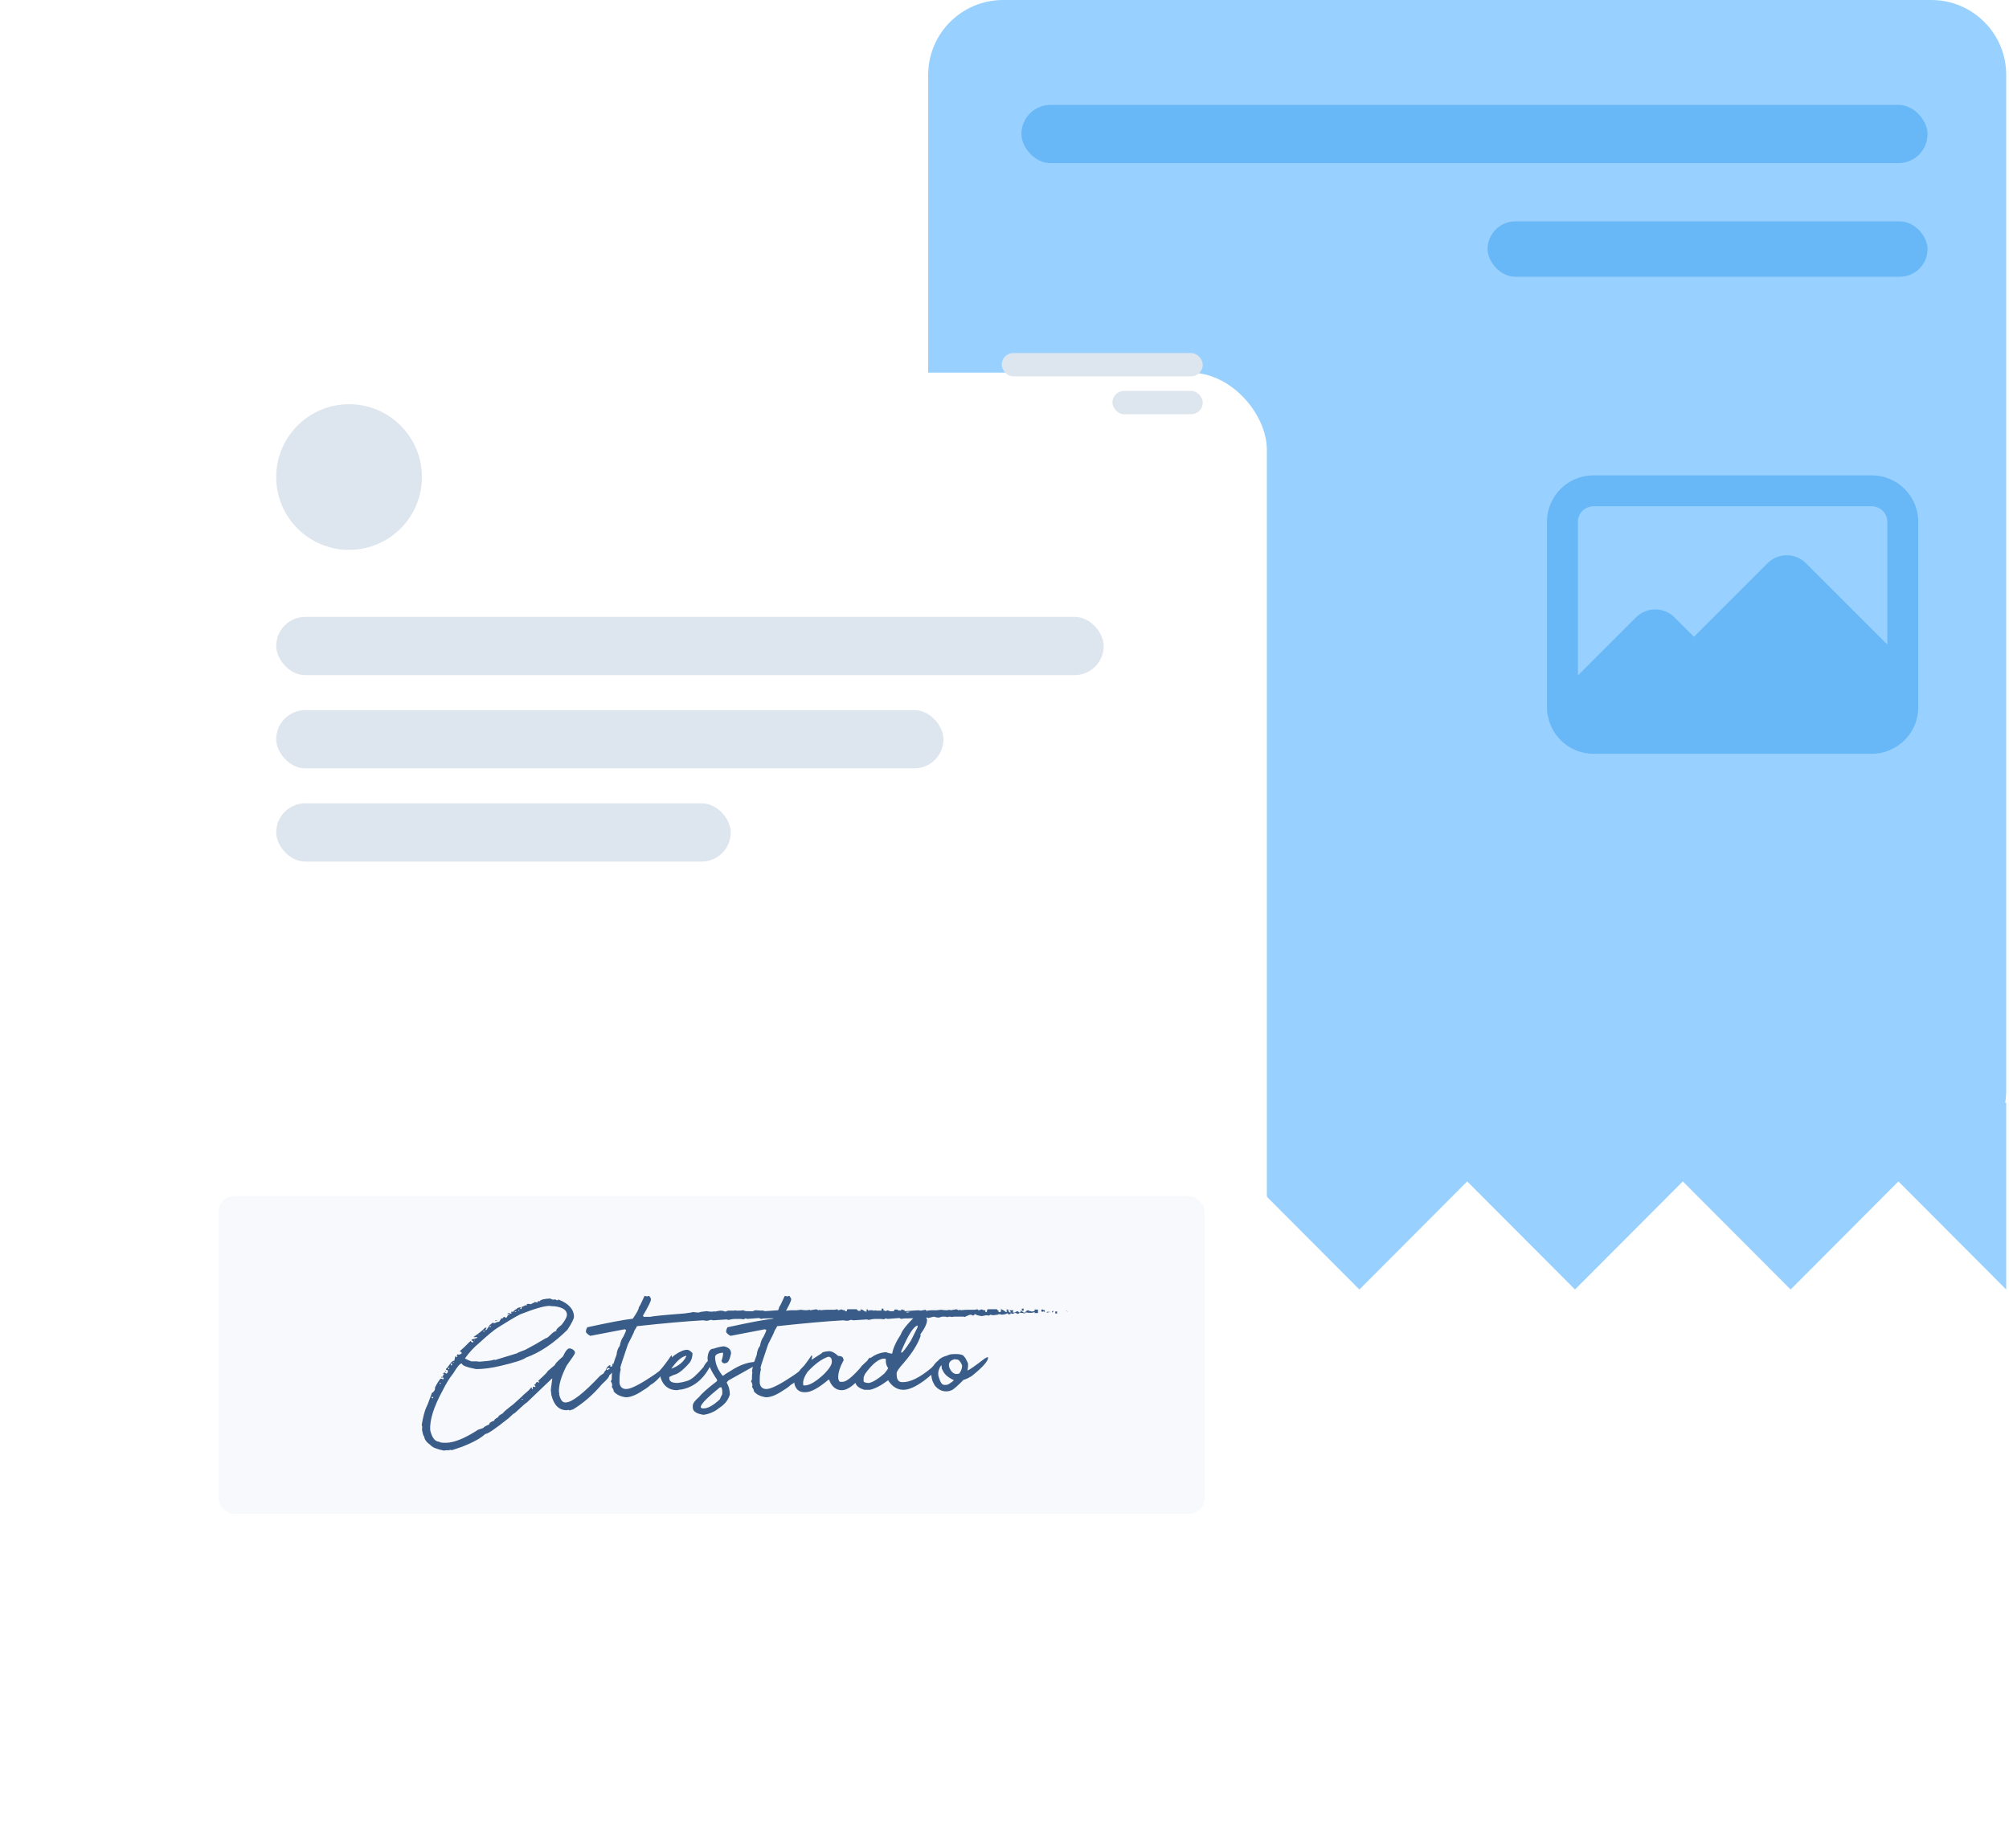 <svg width="487" height="448" viewBox="0 0 487 448" fill="none" xmlns="http://www.w3.org/2000/svg">
<path fill-rule="evenodd" clip-rule="evenodd" d="M243.156 0C233.129 0 225 8.129 225 18.156V264.303C225 265.348 225.088 266.373 225.258 267.37H225V312.639L251.133 286.431L277.265 312.639L303.398 286.431L329.531 312.639L355.663 286.431L381.796 312.639L407.928 286.431L434.061 312.639L460.194 286.431L486.326 312.639V267.37H486.069C486.238 266.373 486.326 265.348 486.326 264.303V18.156C486.326 8.129 478.198 0 468.17 0H243.156Z" fill="#98D1FF"/>
<path d="M453.75 115.25H386.25C380.048 115.25 375 120.298 375 126.5V171.5C375 171.71 375.052 171.909 375.064 172.119C375.011 172.568 375.034 173.022 375.198 173.45C376.125 178.723 380.715 182.75 386.25 182.75H453.75C459.952 182.75 465 177.702 465 171.5V126.5C465 120.298 459.952 115.25 453.75 115.25ZM386.25 122.75H453.75C455.816 122.75 457.5 124.434 457.5 126.5V156.272L437.775 136.546C435.21 133.981 431.036 133.981 428.475 136.546L410.625 154.396L405.9 149.672C403.335 147.106 399.161 147.106 396.6 149.672L382.5 163.771V126.5C382.5 124.434 384.184 122.75 386.25 122.75Z" fill="#68B7F7"/>
<rect x="247.601" y="25.426" width="219.655" height="14.126" rx="7.063" fill="#68B7F7"/>
<rect x="360.607" y="53.678" width="106.649" height="13.419" rx="6.71" fill="#68B7F7"/>
<g filter="url(#filter0_d)">
<rect x="38" y="62.286" width="269.096" height="319.948" rx="18.696" fill="white"/>
</g>
<rect x="242.823" y="85.593" width="48.734" height="5.65" rx="2.825" fill="#DDE5EE"/>
<rect x="269.662" y="94.775" width="21.895" height="5.65" rx="2.825" fill="#DDE5EE"/>
<rect x="53" y="290" width="239" height="77" rx="3.739" fill="#F7F9FC"/>
<rect x="66.958" y="149.559" width="200.586" height="14.126" rx="7.063" fill="#DDE5EE"/>
<rect x="66.958" y="172.16" width="161.74" height="14.126" rx="7.063" fill="#DDE5EE"/>
<rect x="66.958" y="194.761" width="110.181" height="14.126" rx="7.063" fill="#DDE5EE"/>
<path d="M133.374 314.817L133.905 315.082H134.412C134.46 315.082 134.484 315.05 134.484 314.986C134.774 315.163 135.007 315.251 135.184 315.251H135.281L135.257 315.082H135.426C137.808 316.032 139.047 317.368 139.143 319.09C139.176 319.637 138.645 320.739 137.55 322.397C134.251 325.664 130.911 327.909 127.532 329.132C126.775 329.695 124.691 330.371 121.279 331.16C119.123 331.675 117.175 331.933 115.437 331.933C113.152 331.498 111.993 331.047 111.961 330.581H111.864C111.494 330.581 110.834 331.369 109.885 332.946C108.968 334.089 108.107 335.481 107.302 337.123C105.145 341.066 104.139 344.268 104.284 346.731C104.719 348.614 105.475 349.555 106.554 349.555C106.57 349.716 107.028 349.797 107.93 349.797H108.099C109.982 349.797 112.484 348.807 115.606 346.827C115.59 346.731 116.089 346.53 117.103 346.224C117.393 345.902 117.884 345.62 118.576 345.379C118.56 345.009 118.97 344.695 119.807 344.437C119.791 344.196 120.113 343.914 120.772 343.592C120.756 343.351 121.135 343.037 121.907 342.651C121.907 342.474 122.752 341.742 124.442 340.454C126.116 338.957 126.952 338.185 126.952 338.137C128.079 337.203 128.642 336.64 128.642 336.447H128.98C128.932 336.559 128.908 336.64 128.908 336.688L129.077 336.785H129.173L129.149 336.35L129.222 336.181L129.656 336.278C129.769 336.278 129.817 336.222 129.801 336.109L129.535 335.771V335.674C129.745 335.674 129.873 335.529 129.922 335.24L130.163 335.071H130.356L130.598 335.24L130.694 335.071L130.501 334.829V334.733C132.014 333.365 132.762 332.6 132.746 332.439L134.533 330.919C134.517 330.693 135.16 330.009 136.464 328.867C137.059 327.563 137.59 326.911 138.057 326.911H138.226C138.983 327.137 139.369 327.507 139.385 328.022C139.401 328.183 138.725 329.205 137.357 331.088C136.021 333.695 135.402 335.851 135.498 337.557C135.514 337.606 135.547 337.686 135.595 337.799C135.547 337.911 135.53 338 135.547 338.064C135.852 339.368 136.335 340.02 136.995 340.02H137.188C138.733 339.939 141.493 337.783 145.468 333.55L146.458 332.874C146.458 332.81 146.426 332.777 146.362 332.777L146.917 332.102H146.844C147.182 331.361 147.552 330.991 147.955 330.991L147.979 331.088C147.915 331.184 147.89 331.265 147.907 331.329H148.245C148.405 331.297 148.478 331.072 148.462 330.653H148.872C149.275 329.864 149.653 329.47 150.007 329.47L150.103 329.639C150.103 329.768 150.007 330.05 149.814 330.484L149.645 330.388H149.452C149.258 330.854 149.162 331.144 149.162 331.257C149.275 331.273 149.339 331.329 149.355 331.426C148.985 331.651 148.735 331.764 148.607 331.764C148.607 331.812 148.695 331.892 148.872 332.005C148.647 332.504 148.253 332.987 147.689 333.453C147.705 333.807 147.118 334.516 145.927 335.578C143.803 338.105 141.461 340.148 138.902 341.71C138.387 341.822 138.13 341.911 138.13 341.975C137.969 341.927 137.88 341.87 137.864 341.806L137.357 341.903C135.506 341.903 134.275 340.68 133.664 338.233C133.664 338.088 133.615 337.662 133.519 336.954L133.881 334.226H133.784L127.725 340.02C127.596 340.02 126.623 340.873 124.804 342.579C124.659 342.579 124.144 343.005 123.259 343.858C120.088 346.401 118.205 347.672 117.61 347.672C116.628 348.638 114.786 349.66 112.082 350.738L109.571 351.583L109.233 351.511C108.895 351.543 108.726 351.599 108.726 351.68L108.557 351.583C108.461 351.583 108.123 351.615 107.543 351.68C105.886 351.342 104.84 350.915 104.405 350.4C103.391 349.676 102.868 348.968 102.836 348.276C102.675 348.276 102.498 347.737 102.305 346.658L102.353 345.886L102.232 345.475C102.538 343.576 102.916 342.128 103.367 341.13C103.464 341.05 103.906 339.915 104.695 337.726C105.242 337.421 105.499 336.962 105.467 336.35C105.918 335.449 106.36 334.741 106.795 334.226L107.495 334.395C107.543 334.202 107.567 334.089 107.567 334.057L107.374 333.984H106.964L106.94 333.816H107.374V333.622L107.278 333.453C107.503 333.453 107.608 333.373 107.592 333.212V333.115H107.423V333.043C107.471 332.866 107.632 332.777 107.905 332.777C107.922 332.858 108.018 332.946 108.195 333.043C108.469 332.898 108.597 332.673 108.581 332.367C108.565 332.206 108.412 332.118 108.123 332.102V331.836C108.219 331.836 108.509 331.498 108.992 330.822C109.394 330.194 109.772 329.881 110.126 329.881C110.271 329.14 110.392 328.77 110.488 328.77H110.585V329.036H110.851V328.963L110.73 328.529C110.843 328.529 110.899 328.472 110.899 328.36L111.333 328.432C111.72 328.287 111.913 328.175 111.913 328.094L111.889 327.925C111.889 327.78 111.744 327.7 111.454 327.684V327.587C112.05 327.104 112.911 326.284 114.037 325.125H114.11C114.238 325.35 114.415 325.463 114.641 325.463L114.737 325.294L114.713 325.125C114.439 325.125 114.295 325.012 114.279 324.787L115.703 324.352L115.679 324.183H114.834V324.111C116.073 323.274 116.966 322.558 117.513 321.962C117.61 321.914 117.723 321.89 117.851 321.89H117.948V321.962L117.707 322.325V322.494H117.803C117.932 322.494 118.222 322.091 118.672 321.286L119.396 320.707L119.831 320.78H120C120.177 320.619 120.515 320.506 121.014 320.442C121.32 320.007 121.472 319.725 121.472 319.597L121.641 319.669H121.81C121.971 319.395 122.132 319.259 122.293 319.259C122.325 319.371 122.39 319.428 122.486 319.428H122.824L123.138 318.824C123.412 318.824 123.549 318.768 123.549 318.655C123.436 318.591 123.347 318.559 123.283 318.559C123.17 318.623 123.09 318.655 123.042 318.655L123.017 318.559C123.017 318.446 123.186 318.365 123.524 318.317C123.557 318.43 123.621 318.486 123.718 318.486H123.887L124.031 318.39L123.935 318.221V318.148C123.935 318.068 124.015 317.979 124.176 317.883L124.2 318.148H124.273C124.675 317.649 125.005 317.392 125.263 317.376C125.246 317.199 125.52 317.054 126.083 316.941H126.252L126.107 317.207C126.124 317.319 126.18 317.376 126.276 317.376C126.389 317.376 126.445 317.287 126.445 317.11L126.421 316.869C126.534 316.869 126.864 316.724 127.411 316.434H127.508V316.531C127.62 316.466 127.709 316.434 127.773 316.434L127.677 316.265L127.653 316.193C127.781 316.193 127.894 316.161 127.99 316.096C128.312 316.161 128.57 316.193 128.763 316.193C128.827 316.096 129.101 315.951 129.584 315.758V315.662L130.187 315.758H130.356C130.34 315.533 130.388 315.42 130.501 315.42C130.614 315.469 130.734 315.493 130.863 315.493C130.944 315.123 131.781 314.897 133.374 314.817ZM112.734 329.374C113.039 329.551 113.538 329.776 114.23 330.05H115.413C115.655 330.05 115.888 330.082 116.113 330.146C118.479 329.969 119.662 329.8 119.662 329.639L120.072 329.712L125.359 328.094C125.407 327.998 126.067 327.716 127.339 327.249C128.9 326.445 130.549 325.511 132.288 324.449C132.481 324.449 132.73 324.304 133.036 324.014L133.857 323.242C134.227 322.92 134.581 322.727 134.919 322.663C134.919 322.598 134.887 322.566 134.822 322.566C134.822 322.325 135.257 321.874 136.126 321.214C137.027 320.088 137.462 319.235 137.429 318.655C137.365 317.593 136.359 316.941 134.412 316.7C133.897 316.7 133.503 316.668 133.229 316.603C131.941 316.603 129.568 317.287 126.107 318.655C124.981 319.218 123.162 320.297 120.652 321.89C119.734 322.453 118.189 323.733 116.017 325.728C114.89 326.646 113.796 327.837 112.734 329.301V329.374ZM125.697 317.545L125.721 317.81C125.834 317.81 125.882 317.754 125.866 317.641V317.545H125.697ZM124.78 317.979V318.052H125.118V317.883H125.045C124.933 317.947 124.844 317.979 124.78 317.979ZM120.048 320.104H120.483V320.176L120.072 320.273L120.048 320.104ZM118.769 321.455L118.696 321.624V321.721H118.865C118.978 321.721 119.034 321.665 119.034 321.552C118.97 321.552 118.881 321.52 118.769 321.455ZM117.127 322.663L117.151 322.831H117.489L117.465 322.663H117.127ZM115.993 323.676V323.749H116.162V323.676H115.993ZM114.955 324.859V324.956H115.123V324.859H114.955ZM109.813 330.219V330.388H109.982V330.219H109.813ZM109.233 330.75L109.257 330.822C109.257 330.903 109.346 330.991 109.523 331.088L109.571 330.653V330.581H109.402C109.289 330.597 109.233 330.653 109.233 330.75ZM108.702 331.595L108.63 331.764C108.646 331.876 108.702 331.933 108.799 331.933H108.895L108.871 331.764C108.871 331.651 108.815 331.595 108.702 331.595ZM150.296 328.698H150.465L150.417 329.205H150.248V329.108L150.296 328.698ZM107.881 332.367H108.147V332.536H107.905L107.881 332.367ZM147.013 332.102L147.182 332.174C147.424 332.013 147.617 331.933 147.762 331.933V331.836C147.746 331.723 147.657 331.667 147.496 331.667C147.19 331.78 147.029 331.924 147.013 332.102ZM106.602 335.24L106.626 335.505H106.698C106.811 335.505 106.867 335.449 106.867 335.336L106.698 335.24H106.602ZM104.574 338.668L104.598 338.74C104.598 338.821 104.687 338.909 104.864 339.006C104.976 339.006 105.025 338.949 105.009 338.837V338.74L104.574 338.668ZM126.494 339.175V339.344H126.759C126.743 339.231 126.679 339.175 126.566 339.175H126.494ZM156.332 314.189L156.814 314.31L157.37 314.189C157.659 314.559 157.804 314.833 157.804 315.01C157.804 315.444 157.16 316.756 155.873 318.945C155.905 319.154 155.994 319.259 156.139 319.259H157.708C158.03 319.114 160.782 318.84 165.964 318.438L167.485 318.221L167.967 318.1C168.531 318.18 169.022 318.221 169.44 318.221C169.569 318.092 170.204 317.979 171.347 317.883C171.685 317.963 172.007 318.003 172.313 318.003H172.699C172.86 318.003 172.989 317.971 173.085 317.907L173.254 318.003C173.978 317.842 174.469 317.762 174.727 317.762C175.081 317.762 175.467 317.842 175.886 318.003C176.143 317.842 176.401 317.762 176.658 317.762H177.817C177.978 317.762 178.107 317.73 178.203 317.665C178.3 317.73 178.428 317.762 178.589 317.762H179.265C179.539 317.762 179.796 317.73 180.038 317.665C180.279 317.73 180.537 317.762 180.81 317.762C179.909 317.859 180.432 317.907 182.379 317.907C182.363 317.891 182.428 317.883 182.573 317.883C182.782 317.738 182.967 317.665 183.128 317.665C184.061 317.73 184.6 317.762 184.745 317.762V317.69L185.445 317.883L188.632 317.665L189.211 317.762L190.418 317.545L190.515 317.786L191.722 317.665H192.977C193.09 317.665 193.146 317.706 193.146 317.786C193.114 317.786 193.098 317.746 193.098 317.665L194.136 317.545C194.699 317.625 195.126 317.665 195.415 317.665V318.027L194.788 317.665H195.391C195.633 317.665 195.914 317.625 196.236 317.545L196.429 317.665L197.902 317.424L198.361 317.665C198.457 317.665 198.57 317.625 198.699 317.545C198.827 317.545 198.892 317.585 198.892 317.665C199.584 317.585 200.091 317.545 200.413 317.545H202.344L202.923 317.424C203.068 317.488 203.14 317.569 203.14 317.665C203.317 317.665 203.599 317.593 203.985 317.448L204.468 317.665C204.597 317.585 204.726 317.625 204.854 317.786H204.879V318.1H205.217C205.281 317.649 205.353 317.424 205.434 317.424H207.703L208.089 318.1H208.572C208.653 317.794 208.693 317.601 208.693 317.521C208.725 317.521 208.741 317.569 208.741 317.665L208.524 317.424C208.878 317.424 209.32 317.649 209.852 318.1C210.045 318.1 210.141 317.979 210.141 317.738C209.948 317.738 209.852 317.738 209.852 317.738L210.093 317.496L210.383 317.448C210.431 317.963 210.64 318.221 211.01 318.221C211.01 317.77 210.696 317.585 210.069 317.665H211.662L211.517 318.221H211.807C212.048 318.221 212.282 318.108 212.507 317.883C212.684 317.883 212.901 318.003 213.159 318.245L213.449 318.076L213.328 317.786V317.714C213.328 317.762 213.344 317.786 213.376 317.786C213.376 317.706 213.65 317.85 214.197 318.221H214.583C214.583 317.979 214.784 317.794 215.187 317.665C215.283 317.73 215.42 317.762 215.597 317.762C215.452 317.859 215.517 317.907 215.79 317.907C215.79 317.826 215.903 317.859 216.128 318.003C216.176 318.003 216.313 317.963 216.539 317.883H216.901C216.901 317.899 216.941 317.826 217.021 317.665H217.456C217.472 317.698 217.48 317.826 217.48 318.052L217.697 318.293C217.536 318.293 217.319 318.196 217.045 318.003V317.859L217.239 317.979C216.563 318.188 216.201 318.293 216.152 318.293H215.669C215.444 318.293 215.146 318.261 214.776 318.196L214.39 318.414C213.972 318.333 213.626 318.293 213.352 318.293H213.231C212.781 318.567 212.555 318.623 212.555 318.462C212.346 318.349 212.153 318.293 211.976 318.293C211.767 318.454 211.614 318.534 211.517 318.534L210.962 318.39C210.962 318.47 210.962 318.551 210.962 318.631H210.334V318.414H210.141C210.012 318.575 209.546 318.687 208.741 318.752C208.741 318.671 208.596 318.631 208.307 318.631C208.323 318.631 208.266 318.631 208.138 318.631C207.51 318.792 207.059 318.872 206.786 318.872L206.086 318.752L205.723 318.969L205.241 318.872C205.08 318.872 204.661 318.945 203.985 319.09C203.084 318.945 202.585 318.792 202.489 318.631H202.32C202.11 318.856 201.966 318.969 201.885 318.969C201.676 318.824 201.475 318.752 201.282 318.752H201.185C201.056 318.752 200.606 318.937 199.833 319.307L199.664 319.21H197.516C197.274 319.21 196.993 319.243 196.671 319.307C196.558 319.243 196.421 319.21 196.26 319.21C195.89 319.21 195.705 319.267 195.705 319.379C195.528 319.267 195.295 319.21 195.005 319.21H194.426C194.361 319.21 194.104 319.283 193.653 319.428H193.267C193.122 319.428 192.832 319.355 192.398 319.21L191.046 319.548C190.998 319.548 190.909 319.508 190.78 319.428C188.801 319.573 187.119 319.645 185.735 319.645H185.349C185.107 319.645 184.818 319.685 184.48 319.766L184.021 319.548L181.197 319.766L180.714 319.645C180.472 319.741 180.352 319.814 180.352 319.862L179.458 319.766H178.107C177.736 319.766 177.254 319.846 176.658 320.007C176.465 320.007 176.312 319.967 176.199 319.886L172.892 320.104L172.313 319.983C171.83 320.144 171.508 320.224 171.347 320.224L170.382 320.104C166.213 320.345 160.878 320.82 154.376 321.528C154.425 321.544 154.215 321.93 153.749 322.687C153.749 322.864 153.234 323.95 152.204 325.946C150.98 329.535 150.369 331.426 150.369 331.619C150.369 331.699 150.401 331.812 150.465 331.957C150.272 332.729 150.176 333.518 150.176 334.322V335.336C150.337 336.286 150.876 336.761 151.793 336.761C152.839 336.761 154.787 335.819 157.635 333.936C158.472 333.421 159.212 332.898 159.856 332.367C160.693 331.466 161.659 330.202 162.753 328.577L162.898 328.794C162.753 329.776 162.488 330.653 162.101 331.426C160.041 333.92 158.585 335.352 157.732 335.723C157.329 336.141 156.718 336.592 155.897 337.075C154.256 338.201 152.855 338.764 151.697 338.764C150.361 338.571 149.387 338.096 148.776 337.34C148.776 337.05 148.615 336.68 148.293 336.23L148.389 336.036V335.795C148.389 335.521 148.293 335.248 148.1 334.974V334.781L148.293 334.443V333.767C148.293 333.494 148.325 333.148 148.389 332.729C148.325 332.584 148.293 332.48 148.293 332.415C148.486 331.289 148.872 329.977 149.452 328.48C149.548 327.547 149.806 326.831 150.224 326.332C150.417 325.334 150.707 324.586 151.093 324.087C151.544 323.218 151.769 322.654 151.769 322.397C151.672 322.397 151.56 322.357 151.431 322.276L143.103 323.87C142.539 323.58 142.177 323.258 142.016 322.904C142.081 322.518 142.113 322.325 142.113 322.325L142.354 321.793C147.649 320.635 151.326 319.943 153.386 319.717C154.368 318.301 154.859 317.384 154.859 316.965C155.1 316.643 155.543 315.75 156.187 314.286L156.332 314.189ZM214.149 317.786H213.714V317.279H214.149V317.786ZM217.625 317.496V318.341H216.804V317.496H217.625ZM218.88 318.003H218.446V317.496H218.88V318.003ZM219.266 318.076C218.977 318.027 218.832 317.875 218.832 317.617H219.266V318.076ZM221.343 317.81V317.955C221.375 317.955 221.31 318.036 221.149 318.196H221.101C220.94 317.987 221.021 317.859 221.343 317.81ZM224.722 318.027C224.867 317.931 224.77 317.883 224.433 317.883C224.433 317.85 224.433 317.834 224.433 317.834H224.674V317.931L224.722 318.027ZM207.051 318.583C207.051 318.068 207.212 317.778 207.534 317.714H208.065V318.221L207.8 318.824C207.526 318.663 207.277 318.583 207.051 318.583ZM219.749 318.076C219.781 318.076 219.798 318.14 219.798 318.269L220.642 318.052C219.886 318.052 219.508 318.052 219.508 318.052L219.749 318.076ZM222.26 318.462H221.825V317.955H222.26V318.462ZM166.543 327.249C166.945 327.249 167.388 327.523 167.871 328.07C167.871 328.955 167.654 329.704 167.219 330.315C165.642 332.15 164.346 333.156 163.332 333.333C162.608 333.671 162.246 333.84 162.246 333.84V334.178C162.246 334.918 162.898 335.288 164.202 335.288C165.087 335.208 165.964 335.014 166.833 334.709C167.718 334.387 168.949 333.301 170.526 331.45C170.832 330.774 171.347 330.122 172.071 329.494H172.433C172.433 329.72 172.49 329.905 172.602 330.05V330.267C170.945 334.033 168.474 336.238 165.191 336.881C164.869 336.881 164.523 336.938 164.153 337.05C162.158 337.05 160.822 336.053 160.146 334.057L160.025 332.608H160.436C160.629 331.401 161.675 330.033 163.574 328.505C164.797 327.668 165.787 327.249 166.543 327.249ZM162.681 331.908H162.536C164.403 331.265 165.674 330.251 166.35 328.867V328.77C166.334 328.706 166.35 328.674 166.398 328.674C165.223 328.915 163.984 329.993 162.681 331.908ZM172.94 329.036L173.182 329.518L172.796 329.712H172.216V329.18L172.94 329.036ZM175.475 326.404C176.634 326.63 177.213 327.209 177.213 328.142C176.891 329.687 176.473 330.46 175.958 330.46C175.894 330.46 175.797 330.492 175.668 330.557C175.33 330.557 175.073 330.363 174.896 329.977C175.153 329.205 175.282 328.593 175.282 328.142C175.282 328.014 175.218 327.949 175.089 327.949C173.93 328.11 173.351 328.464 173.351 329.012C173.351 330.476 173.93 331.957 175.089 333.453L175.282 333.55C175.636 333.26 176.28 332.842 177.213 332.295C179.177 331.039 180.995 330.347 182.669 330.219C183.458 329.704 184.069 329.446 184.504 329.446L184.6 329.639V329.929C184.327 329.929 183.683 330.379 182.669 331.281C181.366 332.005 179.322 333.148 176.537 334.709L176.151 335.192C176.666 336.061 176.924 337.026 176.924 338.088C176.553 339.408 175.684 340.502 174.316 341.372C173.254 342.257 171.999 342.804 170.551 343.013C168.812 342.756 167.943 342.176 167.943 341.275V340.792C167.943 340.261 168.426 339.585 169.392 338.764C170.1 337.863 171.548 336.576 173.737 334.902L173.834 334.709V334.516C172.289 332.295 171.516 330.524 171.516 329.205C171.645 327.724 172.128 326.984 172.965 326.984C173.85 326.678 174.687 326.485 175.475 326.404ZM169.875 341.082V341.178C169.907 341.372 170.132 341.468 170.551 341.468C171.613 341.468 172.932 340.728 174.51 339.247C174.51 339.167 174.703 338.748 175.089 337.992V337.219C175.089 337.058 175.025 336.769 174.896 336.35H174.51C171.42 338.861 169.875 340.438 169.875 341.082ZM190.322 314.189L190.805 314.31L191.36 314.189C191.649 314.559 191.794 314.833 191.794 315.01C191.794 315.444 191.151 316.756 189.863 318.945C189.895 319.154 189.984 319.259 190.129 319.259H191.698C192.02 319.114 194.772 318.84 199.954 318.438L201.475 318.221L201.958 318.1C202.521 318.18 203.012 318.221 203.43 318.221C203.559 318.092 204.195 317.979 205.337 317.883C205.675 317.963 205.997 318.003 206.303 318.003H206.689C206.85 318.003 206.979 317.971 207.075 317.907L207.244 318.003C207.969 317.842 208.459 317.762 208.717 317.762C209.071 317.762 209.457 317.842 209.876 318.003C210.133 317.842 210.391 317.762 210.648 317.762H211.807C211.968 317.762 212.097 317.73 212.193 317.665C212.29 317.73 212.419 317.762 212.579 317.762H213.255C213.529 317.762 213.786 317.73 214.028 317.665C214.269 317.73 214.527 317.762 214.8 317.762C213.899 317.859 214.422 317.907 216.37 317.907C216.353 317.891 216.418 317.883 216.563 317.883C216.772 317.738 216.957 317.665 217.118 317.665C218.051 317.73 218.59 317.762 218.735 317.762V317.69L219.435 317.883L222.622 317.665L223.201 317.762L224.408 317.545L224.505 317.786L225.712 317.665H226.967C227.08 317.665 227.136 317.706 227.136 317.786C227.104 317.786 227.088 317.746 227.088 317.665L228.126 317.545C228.689 317.625 229.116 317.665 229.405 317.665V318.027L228.778 317.665H229.381C229.623 317.665 229.904 317.625 230.226 317.545L230.419 317.665L231.892 317.424L232.351 317.665C232.447 317.665 232.56 317.625 232.689 317.545C232.817 317.545 232.882 317.585 232.882 317.665C233.574 317.585 234.081 317.545 234.403 317.545H236.334L236.913 317.424C237.058 317.488 237.131 317.569 237.131 317.665C237.308 317.665 237.589 317.593 237.975 317.448L238.458 317.665C238.587 317.585 238.716 317.625 238.845 317.786H238.869V318.1H239.207C239.271 317.649 239.343 317.424 239.424 317.424H241.693L242.079 318.1H242.562C242.643 317.794 242.683 317.601 242.683 317.521C242.715 317.521 242.731 317.569 242.731 317.665L242.514 317.424C242.868 317.424 243.311 317.649 243.842 318.1C244.035 318.1 244.131 317.979 244.131 317.738C243.938 317.738 243.842 317.738 243.842 317.738L244.083 317.496L244.373 317.448C244.421 317.963 244.63 318.221 245 318.221C245 317.77 244.687 317.585 244.059 317.665H245.652L245.507 318.221H245.797C246.038 318.221 246.272 318.108 246.497 317.883C246.674 317.883 246.891 318.003 247.149 318.245L247.439 318.076L247.318 317.786V317.714C247.318 317.762 247.334 317.786 247.366 317.786C247.366 317.706 247.64 317.85 248.187 318.221H248.573C248.573 317.979 248.774 317.794 249.177 317.665C249.273 317.73 249.41 317.762 249.587 317.762C249.442 317.859 249.507 317.907 249.78 317.907C249.78 317.826 249.893 317.859 250.118 318.003C250.166 318.003 250.303 317.963 250.529 317.883H250.891C250.891 317.899 250.931 317.826 251.011 317.665H251.446C251.462 317.698 251.47 317.826 251.47 318.052L251.687 318.293C251.526 318.293 251.309 318.196 251.036 318.003V317.859L251.229 317.979C250.553 318.188 250.191 318.293 250.142 318.293H249.66C249.434 318.293 249.136 318.261 248.766 318.196L248.38 318.414C247.962 318.333 247.616 318.293 247.342 318.293H247.221C246.771 318.567 246.545 318.623 246.545 318.462C246.336 318.349 246.143 318.293 245.966 318.293C245.757 318.454 245.604 318.534 245.507 318.534L244.952 318.39C244.952 318.47 244.952 318.551 244.952 318.631H244.324V318.414H244.131C244.003 318.575 243.536 318.687 242.731 318.752C242.731 318.671 242.586 318.631 242.297 318.631C242.313 318.631 242.256 318.631 242.128 318.631C241.5 318.792 241.049 318.872 240.776 318.872L240.076 318.752L239.714 318.969L239.231 318.872C239.07 318.872 238.651 318.945 237.975 319.09C237.074 318.945 236.575 318.792 236.479 318.631H236.31C236.101 318.856 235.956 318.969 235.875 318.969C235.666 318.824 235.465 318.752 235.272 318.752H235.175C235.046 318.752 234.596 318.937 233.823 319.307L233.654 319.21H231.506C231.264 319.21 230.983 319.243 230.661 319.307C230.548 319.243 230.411 319.21 230.25 319.21C229.88 319.21 229.695 319.267 229.695 319.379C229.518 319.267 229.285 319.21 228.995 319.21H228.416C228.351 319.21 228.094 319.283 227.643 319.428H227.257C227.112 319.428 226.822 319.355 226.388 319.21L225.036 319.548C224.988 319.548 224.899 319.508 224.77 319.428C222.791 319.573 221.109 319.645 219.725 319.645H219.339C219.097 319.645 218.808 319.685 218.47 319.766L218.011 319.548L215.187 319.766L214.704 319.645C214.462 319.741 214.342 319.814 214.342 319.862L213.449 319.766H212.097C211.726 319.766 211.244 319.846 210.648 320.007C210.455 320.007 210.302 319.967 210.19 319.886L206.882 320.104L206.303 319.983C205.82 320.144 205.498 320.224 205.337 320.224L204.372 320.104C200.203 320.345 194.868 320.82 188.366 321.528C188.415 321.544 188.205 321.93 187.739 322.687C187.739 322.864 187.224 323.95 186.194 325.946C184.971 329.535 184.359 331.426 184.359 331.619C184.359 331.699 184.391 331.812 184.456 331.957C184.262 332.729 184.166 333.518 184.166 334.322V335.336C184.327 336.286 184.866 336.761 185.783 336.761C186.829 336.761 188.777 335.819 191.625 333.936C192.462 333.421 193.203 332.898 193.846 332.367C194.683 331.466 195.649 330.202 196.743 328.577L196.888 328.794C196.743 329.776 196.478 330.653 196.091 331.426C194.031 333.92 192.575 335.352 191.722 335.723C191.32 336.141 190.708 336.592 189.887 337.075C188.246 338.201 186.845 338.764 185.687 338.764C184.351 338.571 183.377 338.096 182.766 337.34C182.766 337.05 182.605 336.68 182.283 336.23L182.379 336.036V335.795C182.379 335.521 182.283 335.248 182.09 334.974V334.781L182.283 334.443V333.767C182.283 333.494 182.315 333.148 182.379 332.729C182.315 332.584 182.283 332.48 182.283 332.415C182.476 331.289 182.862 329.977 183.442 328.48C183.538 327.547 183.796 326.831 184.214 326.332C184.407 325.334 184.697 324.586 185.083 324.087C185.534 323.218 185.759 322.654 185.759 322.397C185.663 322.397 185.55 322.357 185.421 322.276L177.093 323.87C176.529 323.58 176.167 323.258 176.006 322.904C176.071 322.518 176.103 322.325 176.103 322.325L176.344 321.793C181.639 320.635 185.317 319.943 187.377 319.717C188.358 318.301 188.849 317.384 188.849 316.965C189.091 316.643 189.533 315.75 190.177 314.286L190.322 314.189ZM248.139 317.786H247.704V317.279H248.139V317.786ZM251.615 317.496V318.341H250.794V317.496H251.615ZM252.87 318.003H252.436V317.496H252.87V318.003ZM253.256 318.076C252.967 318.027 252.822 317.875 252.822 317.617H253.256V318.076ZM255.333 317.81V317.955C255.365 317.955 255.3 318.036 255.139 318.196H255.091C254.93 317.987 255.011 317.859 255.333 317.81ZM258.712 318.027C258.857 317.931 258.761 317.883 258.423 317.883C258.423 317.85 258.423 317.834 258.423 317.834H258.664V317.931L258.712 318.027ZM241.041 318.583C241.041 318.068 241.202 317.778 241.524 317.714H242.055V318.221L241.79 318.824C241.516 318.663 241.267 318.583 241.041 318.583ZM253.739 318.076C253.772 318.076 253.788 318.14 253.788 318.269L254.633 318.052C253.876 318.052 253.498 318.052 253.498 318.052L253.739 318.076ZM256.25 318.462H255.815V317.955H256.25V318.462ZM200.968 327.587C201.612 327.587 202.352 327.973 203.189 328.746C204.026 328.746 204.444 329.036 204.444 329.615C204.508 329.615 204.541 329.647 204.541 329.712C203.639 331.337 203.189 332.721 203.189 333.864V334.153C203.317 334.733 203.478 335.023 203.672 335.023H204.251C205.152 335.023 206.665 333.799 208.789 331.353C208.789 331.176 209.24 330.79 210.141 330.194C210.27 329.728 210.527 329.374 210.914 329.132H211.01C211.01 329.309 211.075 329.502 211.203 329.712C210.817 330.838 210.246 331.884 209.489 332.85C207.349 335.65 205.538 337.05 204.058 337.05C202.722 337.05 201.724 336.278 201.064 334.733V334.54H200.775C198.425 336.535 196.59 337.533 195.271 337.533H194.981C193.726 337.533 192.921 336.857 192.567 335.505V335.312C192.567 333.558 193.887 331.723 196.526 329.808L199.23 328.07C199.23 327.845 199.809 327.684 200.968 327.587ZM194.691 335.023V335.698C194.707 335.827 194.772 335.892 194.884 335.892H195.077C196.252 335.892 197.829 334.958 199.809 333.091C201.032 331.836 201.644 330.87 201.644 330.194V330.098C201.644 329.325 201.354 328.939 200.775 328.939C199.214 329.454 197.54 330.677 195.753 332.608C195.158 333.461 194.804 334.266 194.691 335.023ZM223.081 318.703C224.175 319.009 224.722 319.452 224.722 320.031C224.722 320.868 224.175 322.043 223.081 323.556L223.201 323.773C222.542 325.785 221.182 327.982 219.122 330.363C217.947 331.667 217.359 332.512 217.359 332.898V333.212C217.359 334.467 217.802 335.095 218.687 335.095C220.57 335.175 222.936 334.025 225.784 331.643C227.362 329.921 228.271 329.06 228.512 329.06C228.512 329.8 228.118 330.725 227.329 331.836C226.557 332.657 225.438 333.63 223.974 334.757C221.946 336.222 220.296 336.954 219.025 336.954C217.512 336.954 216.265 336.181 215.283 334.636C213.626 335.892 212.161 336.664 210.89 336.954H209.562C208.033 336.535 207.268 335.763 207.268 334.636C207.188 334.508 207.148 334.363 207.148 334.202C207.518 332.576 208.91 330.854 211.324 329.036C212.322 328.328 213.457 327.925 214.728 327.829C215.388 328.054 215.83 328.167 216.056 328.167H216.273C216.498 326.863 217.19 325.326 218.349 323.556C218.574 322.864 219.202 321.946 220.232 320.804C221.439 319.404 222.389 318.703 223.081 318.703ZM218.47 327.949H218.566C218.84 327.885 219.58 326.927 220.787 325.077L222.429 321.793V321.359C221.447 321.584 220.127 323.668 218.47 327.611V327.949ZM209.345 334.105V334.854C209.345 335.095 209.747 335.248 210.552 335.312C211.501 335.167 212.781 334.395 214.39 332.995C214.985 332.287 215.283 331.844 215.283 331.667C214.913 331.184 214.728 330.605 214.728 329.929V329.47C214.647 329.47 214.535 329.438 214.39 329.374C213.054 329.374 211.485 330.621 209.683 333.115C209.457 333.598 209.345 333.928 209.345 334.105ZM230.25 328.408L230.564 328.336C232.512 328.175 233.582 328.4 233.775 329.012C233.872 328.979 234.153 329.454 234.62 330.436C234.716 330.742 234.684 331.385 234.523 332.367L234.499 332.295H234.475C234.861 332.214 236.27 331.241 238.7 329.374C239.005 329.18 239.263 329.06 239.472 329.012C239.714 329.784 238.426 331.305 235.61 333.574C234.805 334.089 234.121 334.411 233.558 334.54C232.383 335.747 231.482 336.559 230.854 336.978C230.677 337.026 230.468 337.107 230.226 337.219C228.826 337.557 227.627 337.131 226.629 335.94C226.42 335.586 226.219 335.192 226.026 334.757C225.382 332.729 225.833 331.112 227.378 329.905C227.86 329.309 228.641 328.883 229.719 328.625C229.703 328.577 229.88 328.505 230.25 328.408ZM230.154 331.619C230.685 332.81 231.393 333.292 232.278 333.067L232.52 333.019C233.019 332.343 233.252 331.683 233.22 331.039C232.785 329.945 232.27 329.47 231.675 329.615C231.643 329.518 231.546 329.494 231.385 329.543C230.21 329.832 229.8 330.524 230.154 331.619ZM227.571 333.888L227.643 334.105C227.949 335.103 228.303 335.642 228.705 335.723C228.995 335.803 229.357 335.787 229.792 335.674C230.677 335.143 231.152 334.781 231.216 334.588V334.612C229.703 333.92 228.778 333.059 228.44 332.029C228.392 332.045 228.343 331.965 228.295 331.788C228.279 331.434 228.247 331.16 228.198 330.967H228.174C227.466 331.965 227.265 332.938 227.571 333.888Z" fill="#3A5C88"/>
<circle cx="84.615" cy="115.657" r="17.657" fill="#DDE5EE"/>
<defs>
<filter id="filter0_d" x="0.608" y="52.938" width="343.879" height="394.732" filterUnits="userSpaceOnUse" color-interpolation-filters="sRGB">
<feFlood flood-opacity="0" result="BackgroundImageFix"/>
<feColorMatrix in="SourceAlpha" type="matrix" values="0 0 0 0 0 0 0 0 0 0 0 0 0 0 0 0 0 0 127 0"/>
<feOffset dy="28.044"/>
<feGaussianBlur stdDeviation="18.696"/>
<feColorMatrix type="matrix" values="0 0 0 0 0.729 0 0 0 0 0.776 0 0 0 0 0.863 0 0 0 0.3 0"/>
<feBlend mode="multiply" in2="BackgroundImageFix" result="effect1_dropShadow"/>
<feBlend mode="normal" in="SourceGraphic" in2="effect1_dropShadow" result="shape"/>
</filter>
</defs>
</svg>
